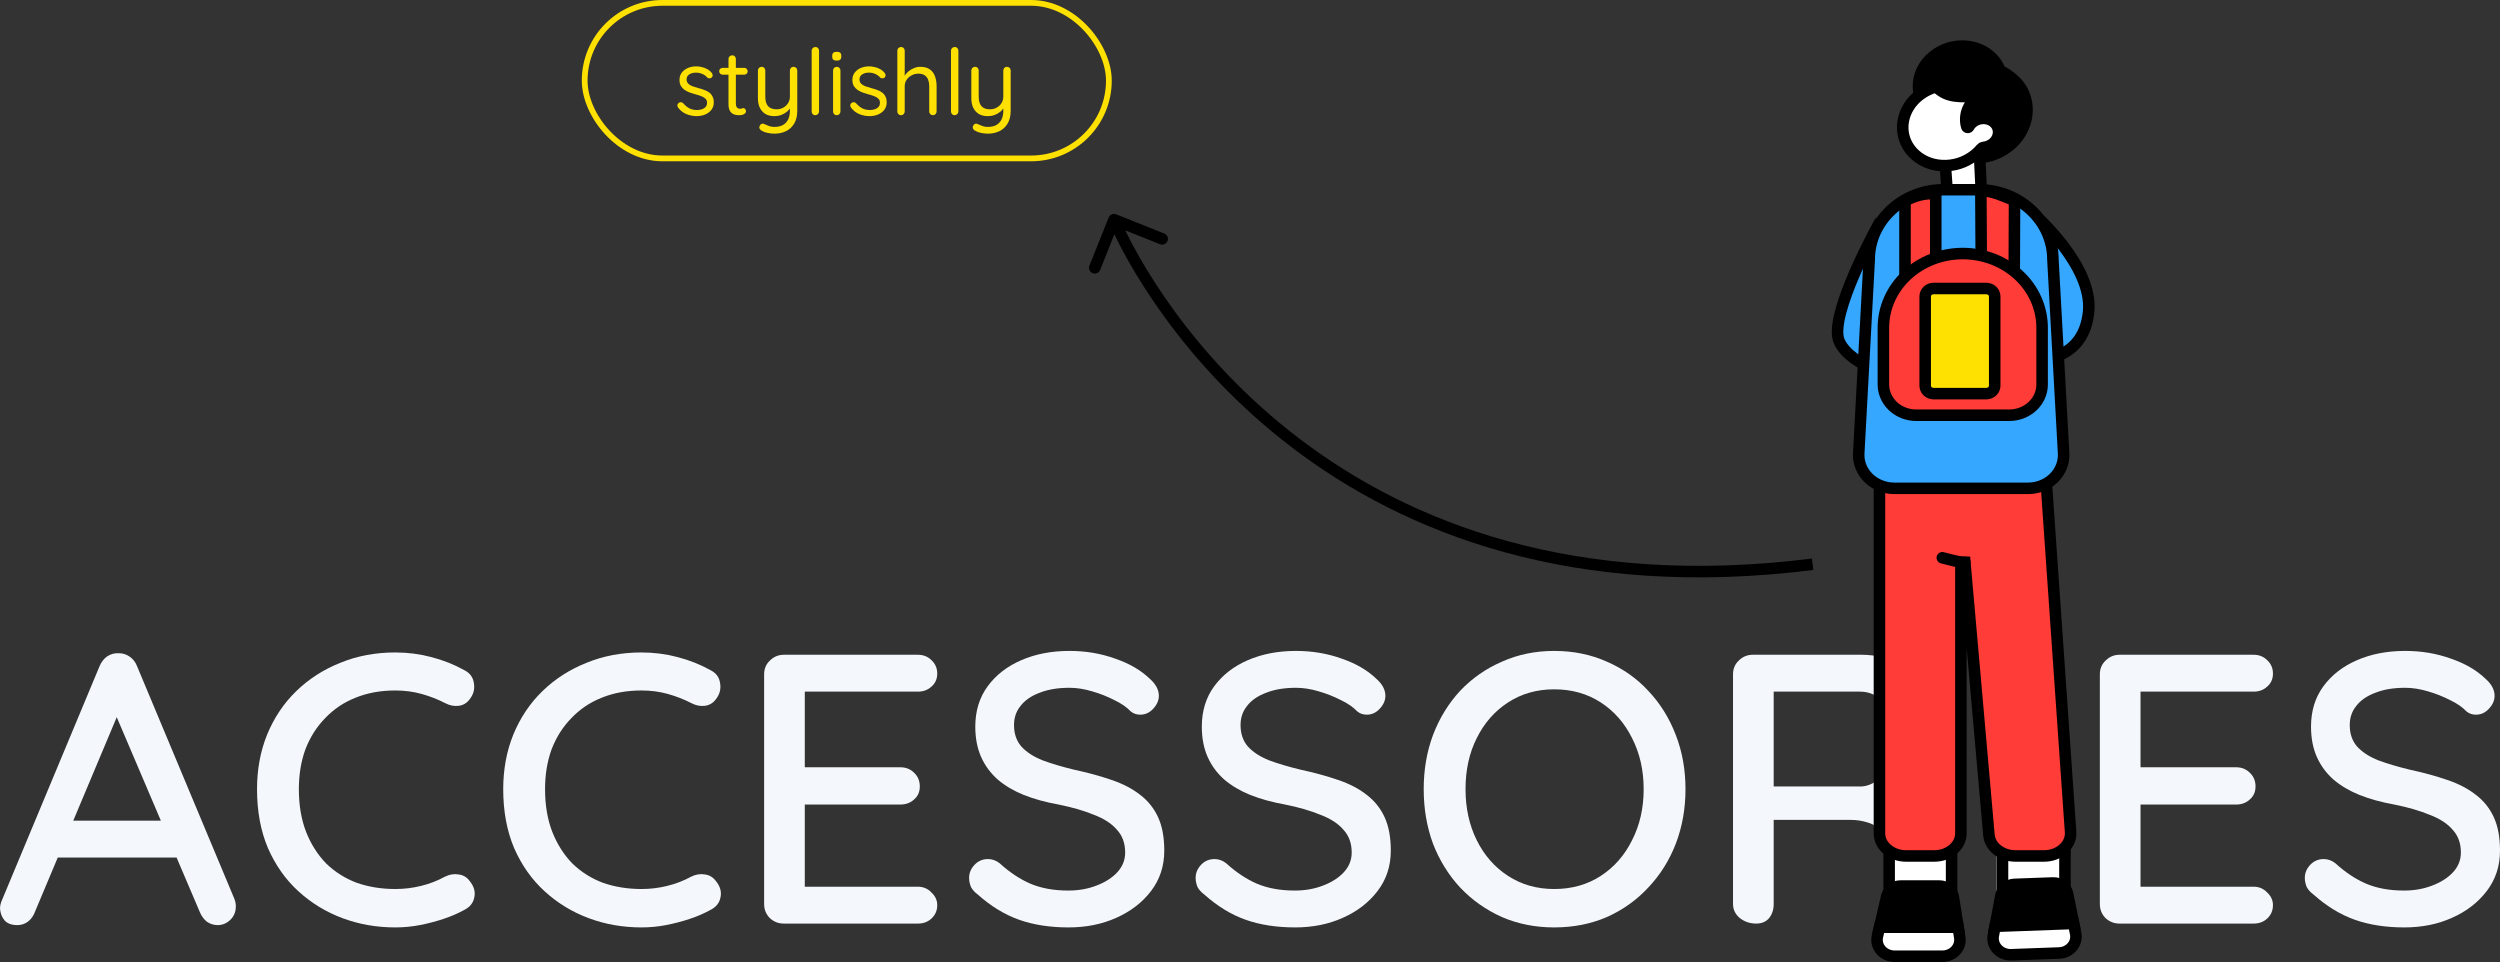 <svg width="434" height="167" viewBox="0 0 434 167" fill="none" xmlns="http://www.w3.org/2000/svg">
<rect x="0" y="0" width="434" height="167" fill="#333333" stroke="none"/>
<path d="M21.177 122.333L6.05 158.333C5.782 159.044 5.378 159.6 4.84 160C4.303 160.4 3.697 160.6 3.025 160.6C2.039 160.6 1.3 160.333 0.807 159.8C0.314 159.222 0.045 158.511 0 157.667C0 157.356 0.067 157 0.202 156.6L17.277 115.667C17.591 114.911 18.039 114.333 18.622 113.933C19.249 113.533 19.922 113.356 20.639 113.4C21.311 113.4 21.939 113.6 22.521 114C23.104 114.4 23.53 114.956 23.799 115.667L40.672 156C40.852 156.444 40.941 156.889 40.941 157.333C40.941 158.311 40.605 159.111 39.933 159.733C39.306 160.311 38.589 160.6 37.782 160.6C37.109 160.6 36.482 160.4 35.899 160C35.362 159.556 34.958 159 34.689 158.333L19.429 122.533L21.177 122.333ZM8.74 148.867L11.765 142.467H30.79L31.933 148.867H8.74Z" fill="#F4F7FB"/>
<path d="M80.587 116.333C81.573 116.822 82.133 117.578 82.267 118.6C82.447 119.622 82.2 120.556 81.528 121.4C81.035 122.067 80.385 122.444 79.578 122.533C78.816 122.622 78.054 122.467 77.293 122.067C75.993 121.4 74.626 120.867 73.192 120.467C71.757 120.067 70.234 119.867 68.62 119.867C66.066 119.867 63.757 120.289 61.696 121.133C59.679 121.933 57.931 123.111 56.452 124.667C54.973 126.178 53.83 127.978 53.023 130.067C52.261 132.156 51.881 134.467 51.881 137C51.881 139.8 52.306 142.289 53.158 144.467C54.009 146.6 55.175 148.422 56.654 149.933C58.178 151.4 59.948 152.511 61.965 153.267C64.026 153.978 66.245 154.333 68.62 154.333C70.144 154.333 71.623 154.156 73.057 153.8C74.536 153.444 75.925 152.911 77.225 152.2C78.032 151.8 78.816 151.667 79.578 151.8C80.385 151.889 81.035 152.267 81.528 152.933C82.29 153.867 82.559 154.822 82.335 155.8C82.155 156.733 81.595 157.444 80.654 157.933C79.533 158.556 78.301 159.089 76.956 159.533C75.612 159.978 74.245 160.333 72.856 160.6C71.466 160.867 70.054 161 68.62 161C65.393 161 62.346 160.467 59.477 159.4C56.609 158.333 54.054 156.778 51.813 154.733C49.572 152.689 47.802 150.178 46.502 147.2C45.248 144.222 44.62 140.822 44.62 137C44.62 133.578 45.203 130.422 46.368 127.533C47.578 124.6 49.259 122.089 51.41 120C53.606 117.867 56.161 116.222 59.074 115.067C61.987 113.867 65.169 113.267 68.62 113.267C70.771 113.267 72.856 113.533 74.872 114.067C76.934 114.6 78.839 115.356 80.587 116.333Z" fill="#F4F7FB"/>
<path d="M123.326 116.333C124.312 116.822 124.872 117.578 125.007 118.6C125.186 119.622 124.939 120.556 124.267 121.4C123.774 122.067 123.124 122.444 122.317 122.533C121.556 122.622 120.794 122.467 120.032 122.067C118.732 121.4 117.365 120.867 115.931 120.467C114.497 120.067 112.973 119.867 111.359 119.867C108.805 119.867 106.497 120.289 104.435 121.133C102.418 121.933 100.67 123.111 99.191 124.667C97.712 126.178 96.569 127.978 95.763 130.067C95.001 132.156 94.62 134.467 94.62 137C94.62 139.8 95.046 142.289 95.897 144.467C96.749 146.6 97.914 148.422 99.393 149.933C100.917 151.4 102.687 152.511 104.704 153.267C106.766 153.978 108.984 154.333 111.359 154.333C112.883 154.333 114.362 154.156 115.796 153.8C117.275 153.444 118.665 152.911 119.964 152.2C120.771 151.8 121.556 151.667 122.317 151.8C123.124 151.889 123.774 152.267 124.267 152.933C125.029 153.867 125.298 154.822 125.074 155.8C124.894 156.733 124.334 157.444 123.393 157.933C122.273 158.556 121.04 159.089 119.696 159.533C118.351 159.978 116.984 160.333 115.595 160.6C114.205 160.867 112.794 161 111.359 161C108.132 161 105.085 160.467 102.216 159.4C99.348 158.333 96.793 156.778 94.553 154.733C92.312 152.689 90.541 150.178 89.242 147.2C87.987 144.222 87.359 140.822 87.359 137C87.359 133.578 87.942 130.422 89.107 127.533C90.317 124.6 91.998 122.089 94.149 120C96.345 117.867 98.9 116.222 101.813 115.067C104.726 113.867 107.908 113.267 111.359 113.267C113.511 113.267 115.595 113.533 117.612 114.067C119.673 114.6 121.578 115.356 123.326 116.333Z" fill="#F4F7FB"/>
<path d="M136.082 113.667H159.342C160.284 113.667 161.068 113.978 161.695 114.6C162.368 115.222 162.704 116 162.704 116.933C162.704 117.867 162.368 118.622 161.695 119.2C161.068 119.778 160.284 120.067 159.342 120.067H139.04L139.712 118.933V133.867L139.107 133.2H156.317C157.258 133.2 158.043 133.511 158.67 134.133C159.342 134.756 159.678 135.556 159.678 136.533C159.678 137.467 159.342 138.222 158.67 138.8C158.043 139.378 157.258 139.667 156.317 139.667H139.241L139.712 139.067V154.467L139.241 153.933H159.342C160.284 153.933 161.068 154.267 161.695 154.933C162.368 155.556 162.704 156.289 162.704 157.133C162.704 158.067 162.368 158.844 161.695 159.467C161.068 160.044 160.284 160.333 159.342 160.333H136.082C135.141 160.333 134.334 160.022 133.662 159.4C132.989 158.733 132.653 157.911 132.653 156.933V117.067C132.653 116.089 132.989 115.289 133.662 114.667C134.334 114 135.141 113.667 136.082 113.667Z" fill="#F4F7FB"/>
<path d="M185.513 161C182.286 161 179.418 160.556 176.908 159.667C174.398 158.778 172.001 157.311 169.715 155.267C169.222 154.911 168.841 154.489 168.572 154C168.348 153.467 168.236 152.933 168.236 152.4C168.236 151.556 168.55 150.8 169.177 150.133C169.804 149.467 170.589 149.133 171.53 149.133C172.247 149.133 172.919 149.378 173.547 149.867C175.25 151.422 177.02 152.6 178.858 153.4C180.74 154.2 182.936 154.6 185.446 154.6C187.239 154.6 188.875 154.311 190.354 153.733C191.877 153.156 193.087 152.378 193.984 151.4C194.88 150.422 195.328 149.289 195.328 148C195.328 146.4 194.858 145.089 193.917 144.067C193.02 143 191.698 142.133 189.95 141.467C188.247 140.756 186.185 140.156 183.765 139.667C181.524 139.267 179.508 138.711 177.715 138C175.967 137.289 174.466 136.4 173.211 135.333C171.956 134.222 170.992 132.911 170.32 131.4C169.648 129.889 169.311 128.133 169.311 126.133C169.311 123.422 170.029 121.089 171.463 119.133C172.897 117.178 174.846 115.667 177.311 114.6C179.776 113.533 182.555 113 185.648 113C188.471 113 191.115 113.444 193.58 114.333C196.045 115.178 198.04 116.333 199.564 117.8C200.639 118.733 201.177 119.733 201.177 120.8C201.177 121.6 200.841 122.356 200.169 123.067C199.541 123.733 198.802 124.067 197.95 124.067C197.323 124.067 196.785 123.889 196.337 123.533C195.62 122.778 194.656 122.111 193.446 121.533C192.236 120.911 190.936 120.4 189.547 120C188.202 119.6 186.903 119.4 185.648 119.4C183.631 119.4 181.905 119.689 180.471 120.267C179.037 120.8 177.939 121.556 177.177 122.533C176.415 123.467 176.034 124.578 176.034 125.867C176.034 127.378 176.46 128.622 177.311 129.6C178.208 130.578 179.44 131.378 181.009 132C182.578 132.578 184.37 133.111 186.387 133.6C188.852 134.133 191.048 134.733 192.975 135.4C194.947 136.067 196.606 136.933 197.95 138C199.295 139.022 200.326 140.311 201.043 141.867C201.76 143.422 202.118 145.356 202.118 147.667C202.118 150.333 201.356 152.667 199.833 154.667C198.309 156.667 196.292 158.222 193.782 159.333C191.317 160.444 188.561 161 185.513 161Z" fill="#F4F7FB"/>
<path d="M224.839 161C221.612 161 218.743 160.556 216.233 159.667C213.724 158.778 211.326 157.311 209.04 155.267C208.547 154.911 208.166 154.489 207.897 154C207.673 153.467 207.561 152.933 207.561 152.4C207.561 151.556 207.875 150.8 208.502 150.133C209.13 149.467 209.914 149.133 210.855 149.133C211.572 149.133 212.245 149.378 212.872 149.867C214.575 151.422 216.346 152.6 218.183 153.4C220.065 154.2 222.262 154.6 224.771 154.6C226.564 154.6 228.2 154.311 229.679 153.733C231.203 153.156 232.413 152.378 233.309 151.4C234.206 150.422 234.654 149.289 234.654 148C234.654 146.4 234.183 145.089 233.242 144.067C232.346 143 231.023 142.133 229.276 141.467C227.572 140.756 225.511 140.156 223.091 139.667C220.85 139.267 218.833 138.711 217.04 138C215.292 137.289 213.791 136.4 212.536 135.333C211.281 134.222 210.317 132.911 209.645 131.4C208.973 129.889 208.637 128.133 208.637 126.133C208.637 123.422 209.354 121.089 210.788 119.133C212.222 117.178 214.172 115.667 216.637 114.6C219.102 113.533 221.881 113 224.973 113C227.797 113 230.441 113.444 232.906 114.333C235.371 115.178 237.365 116.333 238.889 117.8C239.965 118.733 240.503 119.733 240.503 120.8C240.503 121.6 240.166 122.356 239.494 123.067C238.867 123.733 238.127 124.067 237.276 124.067C236.648 124.067 236.11 123.889 235.662 123.533C234.945 122.778 233.981 122.111 232.771 121.533C231.561 120.911 230.262 120.4 228.872 120C227.528 119.6 226.228 119.4 224.973 119.4C222.956 119.4 221.231 119.689 219.796 120.267C218.362 120.8 217.264 121.556 216.502 122.533C215.74 123.467 215.359 124.578 215.359 125.867C215.359 127.378 215.785 128.622 216.637 129.6C217.533 130.578 218.766 131.378 220.334 132C221.903 132.578 223.696 133.111 225.712 133.6C228.178 134.133 230.374 134.733 232.301 135.4C234.273 136.067 235.931 136.933 237.276 138C238.62 139.022 239.651 140.311 240.368 141.867C241.085 143.422 241.444 145.356 241.444 147.667C241.444 150.333 240.682 152.667 239.158 154.667C237.634 156.667 235.617 158.222 233.107 159.333C230.643 160.444 227.886 161 224.839 161Z" fill="#F4F7FB"/>
<path d="M292.601 137C292.601 140.378 292.041 143.533 290.92 146.467C289.8 149.356 288.209 151.889 286.147 154.067C284.13 156.244 281.733 157.956 278.954 159.2C276.175 160.4 273.128 161 269.811 161C266.539 161 263.514 160.4 260.735 159.2C257.957 157.956 255.536 156.244 253.475 154.067C251.458 151.889 249.889 149.356 248.769 146.467C247.693 143.533 247.155 140.378 247.155 137C247.155 133.622 247.693 130.489 248.769 127.6C249.889 124.667 251.458 122.111 253.475 119.933C255.536 117.756 257.957 116.067 260.735 114.867C263.514 113.622 266.539 113 269.811 113C273.128 113 276.175 113.622 278.954 114.867C281.733 116.067 284.13 117.756 286.147 119.933C288.209 122.111 289.8 124.667 290.92 127.6C292.041 130.489 292.601 133.622 292.601 137ZM285.34 137C285.34 133.711 284.668 130.756 283.324 128.133C282.024 125.511 280.209 123.444 277.878 121.933C275.548 120.422 272.859 119.667 269.811 119.667C266.808 119.667 264.141 120.422 261.811 121.933C259.48 123.444 257.665 125.511 256.366 128.133C255.066 130.711 254.416 133.667 254.416 137C254.416 140.289 255.066 143.244 256.366 145.867C257.665 148.489 259.48 150.556 261.811 152.067C264.141 153.578 266.808 154.333 269.811 154.333C272.859 154.333 275.548 153.578 277.878 152.067C280.209 150.556 282.024 148.489 283.324 145.867C284.668 143.244 285.34 140.289 285.34 137Z" fill="#F4F7FB"/>
<path d="M304.886 160.333C303.811 160.333 302.869 160.022 302.063 159.4C301.256 158.733 300.853 157.911 300.853 156.933V117.067C300.853 116.089 301.189 115.289 301.861 114.667C302.533 114 303.34 113.667 304.281 113.667H323.239C325.66 113.667 327.878 114.267 329.895 115.467C331.912 116.622 333.525 118.244 334.735 120.333C335.99 122.378 336.618 124.733 336.618 127.4C336.618 129.178 336.259 130.889 335.542 132.533C334.825 134.133 333.861 135.556 332.651 136.8C331.441 138.044 330.074 138.978 328.55 139.6L327.811 138.333C329.2 138.822 330.41 139.533 331.441 140.467C332.472 141.356 333.279 142.422 333.861 143.667C334.489 144.867 334.825 146.244 334.87 147.8C335.004 149.178 335.116 150.333 335.206 151.267C335.34 152.156 335.52 152.889 335.744 153.467C335.968 154.044 336.371 154.489 336.954 154.8C337.76 155.244 338.253 155.911 338.433 156.8C338.657 157.689 338.478 158.489 337.895 159.2C337.492 159.733 336.976 160.089 336.349 160.267C335.766 160.4 335.161 160.422 334.534 160.333C333.906 160.2 333.368 160.022 332.92 159.8C332.203 159.356 331.464 158.733 330.702 157.933C329.984 157.089 329.402 155.933 328.954 154.467C328.505 153 328.281 151.067 328.281 148.667C328.281 147.556 328.102 146.6 327.744 145.8C327.385 145 326.892 144.356 326.265 143.867C325.637 143.333 324.898 142.956 324.046 142.733C323.195 142.467 322.253 142.333 321.223 142.333H306.97L307.912 141V156.933C307.912 157.911 307.643 158.733 307.105 159.4C306.567 160.022 305.827 160.333 304.886 160.333ZM307.038 136.533H323.105C324.136 136.489 325.122 136.089 326.063 135.333C327.049 134.533 327.833 133.467 328.416 132.133C329.043 130.8 329.357 129.289 329.357 127.6C329.357 125.467 328.707 123.689 327.407 122.267C326.153 120.8 324.651 120.067 322.903 120.067H307.172L307.912 118.333V137.933L307.038 136.533Z" fill="#F4F7FB"/>
<path d="M353.671 156.933C353.626 157.911 353.245 158.733 352.528 159.4C351.856 160.022 351.049 160.333 350.108 160.333C349.077 160.333 348.225 160.022 347.553 159.4C346.926 158.733 346.612 157.911 346.612 156.933V117.067C346.612 116.089 346.948 115.289 347.62 114.667C348.293 114 349.167 113.667 350.242 113.667C351.139 113.667 351.923 114 352.595 114.667C353.312 115.289 353.671 116.089 353.671 117.067V156.933Z" fill="#F4F7FB"/>
<path d="M367.963 113.667H391.224C392.165 113.667 392.949 113.978 393.577 114.6C394.249 115.222 394.585 116 394.585 116.933C394.585 117.867 394.249 118.622 393.577 119.2C392.949 119.778 392.165 120.067 391.224 120.067H370.921L371.594 118.933V133.867L370.989 133.2H388.199C389.14 133.2 389.924 133.511 390.552 134.133C391.224 134.756 391.56 135.556 391.56 136.533C391.56 137.467 391.224 138.222 390.552 138.8C389.924 139.378 389.14 139.667 388.199 139.667H371.123L371.594 139.067V154.467L371.123 153.933H391.224C392.165 153.933 392.949 154.267 393.577 154.933C394.249 155.556 394.585 156.289 394.585 157.133C394.585 158.067 394.249 158.844 393.577 159.467C392.949 160.044 392.165 160.333 391.224 160.333H367.963C367.022 160.333 366.215 160.022 365.543 159.4C364.871 158.733 364.535 157.911 364.535 156.933V117.067C364.535 116.089 364.871 115.289 365.543 114.667C366.215 114 367.022 113.667 367.963 113.667Z" fill="#F4F7FB"/>
<path d="M417.395 161C414.168 161 411.3 160.556 408.79 159.667C406.28 158.778 403.882 157.311 401.596 155.267C401.103 154.911 400.722 154.489 400.454 154C400.229 153.467 400.117 152.933 400.117 152.4C400.117 151.556 400.431 150.8 401.059 150.133C401.686 149.467 402.47 149.133 403.412 149.133C404.129 149.133 404.801 149.378 405.428 149.867C407.132 151.422 408.902 152.6 410.739 153.4C412.622 154.2 414.818 154.6 417.328 154.6C419.12 154.6 420.756 154.311 422.235 153.733C423.759 153.156 424.969 152.378 425.866 151.4C426.762 150.422 427.21 149.289 427.21 148C427.21 146.4 426.739 145.089 425.798 144.067C424.902 143 423.58 142.133 421.832 141.467C420.129 140.756 418.067 140.156 415.647 139.667C413.406 139.267 411.389 138.711 409.596 138C407.849 137.289 406.347 136.4 405.092 135.333C403.837 134.222 402.874 132.911 402.202 131.4C401.529 129.889 401.193 128.133 401.193 126.133C401.193 123.422 401.91 121.089 403.344 119.133C404.779 117.178 406.728 115.667 409.193 114.6C411.658 113.533 414.437 113 417.529 113C420.353 113 422.997 113.444 425.462 114.333C427.927 115.178 429.922 116.333 431.445 117.8C432.521 118.733 433.059 119.733 433.059 120.8C433.059 121.6 432.723 122.356 432.05 123.067C431.423 123.733 430.683 124.067 429.832 124.067C429.204 124.067 428.667 123.889 428.218 123.533C427.501 122.778 426.538 122.111 425.328 121.533C424.118 120.911 422.818 120.4 421.429 120C420.084 119.6 418.784 119.4 417.529 119.4C415.513 119.4 413.787 119.689 412.353 120.267C410.919 120.8 409.821 121.556 409.059 122.533C408.297 123.467 407.916 124.578 407.916 125.867C407.916 127.378 408.342 128.622 409.193 129.6C410.09 130.578 411.322 131.378 412.891 132C414.459 132.578 416.252 133.111 418.269 133.6C420.734 134.133 422.93 134.733 424.857 135.4C426.829 136.067 428.487 136.933 429.832 138C431.176 139.022 432.207 140.311 432.924 141.867C433.641 143.422 434 145.356 434 147.667C434 150.333 433.238 152.667 431.714 154.667C430.19 156.667 428.174 158.222 425.664 159.333C423.199 160.444 420.443 161 417.395 161Z" fill="#F4F7FB"/>
<rect x="101.5" y="0.5" width="91" height="27" rx="13.5" stroke="#FEE101"/>
<path d="M117.72 18.688C117.624 18.549 117.581 18.405 117.592 18.256C117.603 18.096 117.693 17.957 117.864 17.84C117.971 17.765 118.093 17.733 118.232 17.744C118.381 17.755 118.515 17.824 118.632 17.952C118.931 18.304 119.272 18.587 119.656 18.8C120.04 19.003 120.509 19.104 121.064 19.104C121.32 19.093 121.576 19.051 121.832 18.976C122.088 18.901 122.301 18.773 122.472 18.592C122.653 18.4 122.744 18.149 122.744 17.84C122.744 17.541 122.653 17.307 122.472 17.136C122.291 16.955 122.056 16.811 121.768 16.704C121.48 16.587 121.165 16.485 120.824 16.4C120.472 16.304 120.125 16.197 119.784 16.08C119.443 15.952 119.133 15.797 118.856 15.616C118.589 15.424 118.371 15.189 118.2 14.912C118.04 14.624 117.96 14.277 117.96 13.872C117.96 13.392 118.088 12.976 118.344 12.624C118.611 12.272 118.963 12 119.4 11.808C119.848 11.616 120.333 11.52 120.856 11.52C121.155 11.52 121.464 11.557 121.784 11.632C122.115 11.696 122.435 11.813 122.744 11.984C123.053 12.144 123.325 12.368 123.56 12.656C123.656 12.763 123.709 12.896 123.72 13.056C123.731 13.216 123.661 13.36 123.512 13.488C123.395 13.573 123.261 13.611 123.112 13.6C122.973 13.589 122.856 13.536 122.76 13.44C122.536 13.173 122.253 12.971 121.912 12.832C121.581 12.683 121.213 12.608 120.808 12.608C120.552 12.608 120.301 12.645 120.056 12.72C119.811 12.795 119.603 12.923 119.432 13.104C119.272 13.275 119.192 13.515 119.192 13.824C119.203 14.112 119.299 14.347 119.48 14.528C119.661 14.709 119.907 14.859 120.216 14.976C120.525 15.083 120.867 15.189 121.24 15.296C121.581 15.381 121.907 15.483 122.216 15.6C122.536 15.707 122.824 15.851 123.08 16.032C123.336 16.213 123.539 16.448 123.688 16.736C123.837 17.013 123.912 17.365 123.912 17.792C123.912 18.283 123.773 18.709 123.496 19.072C123.219 19.424 122.851 19.696 122.392 19.888C121.944 20.069 121.459 20.16 120.936 20.16C120.349 20.16 119.768 20.048 119.192 19.824C118.627 19.6 118.136 19.221 117.72 18.688ZM125.442 11.776H129.202C129.373 11.776 129.511 11.835 129.618 11.952C129.735 12.069 129.794 12.208 129.794 12.368C129.794 12.539 129.735 12.683 129.618 12.8C129.511 12.907 129.373 12.96 129.202 12.96H125.442C125.282 12.96 125.143 12.901 125.026 12.784C124.909 12.667 124.85 12.523 124.85 12.352C124.85 12.192 124.909 12.059 125.026 11.952C125.143 11.835 125.282 11.776 125.442 11.776ZM127.122 9.6C127.303 9.6 127.453 9.664 127.57 9.792C127.687 9.909 127.746 10.059 127.746 10.24V17.968C127.746 18.224 127.783 18.416 127.858 18.544C127.933 18.672 128.029 18.763 128.146 18.816C128.274 18.859 128.397 18.88 128.514 18.88C128.621 18.88 128.711 18.864 128.786 18.832C128.871 18.789 128.967 18.768 129.074 18.768C129.181 18.768 129.277 18.821 129.362 18.928C129.458 19.024 129.506 19.152 129.506 19.312C129.506 19.504 129.394 19.669 129.17 19.808C128.946 19.936 128.695 20 128.418 20C128.269 20 128.082 19.989 127.858 19.968C127.645 19.947 127.431 19.877 127.218 19.76C127.005 19.643 126.823 19.451 126.674 19.184C126.535 18.907 126.466 18.523 126.466 18.032V10.24C126.466 10.059 126.53 9.909 126.658 9.792C126.786 9.664 126.941 9.6 127.122 9.6ZM137.767 11.6C137.948 11.6 138.097 11.664 138.215 11.792C138.343 11.909 138.407 12.059 138.407 12.24V19.216C138.407 20.112 138.231 20.853 137.879 21.44C137.527 22.037 137.052 22.48 136.455 22.768C135.868 23.056 135.201 23.2 134.455 23.2C134.039 23.2 133.639 23.157 133.255 23.072C132.871 22.987 132.556 22.875 132.311 22.736C132.108 22.64 131.964 22.517 131.879 22.368C131.804 22.229 131.793 22.08 131.847 21.92C131.921 21.728 132.028 21.595 132.167 21.52C132.316 21.445 132.471 21.445 132.631 21.52C132.801 21.595 133.047 21.696 133.367 21.824C133.697 21.963 134.065 22.032 134.471 22.032C135.025 22.032 135.5 21.925 135.895 21.712C136.289 21.499 136.593 21.184 136.807 20.768C137.02 20.363 137.127 19.856 137.127 19.248V18.112L137.319 18.512C137.148 18.843 136.919 19.131 136.631 19.376C136.343 19.621 136.012 19.813 135.639 19.952C135.265 20.091 134.855 20.16 134.407 20.16C133.799 20.16 133.281 20.032 132.855 19.776C132.439 19.509 132.119 19.147 131.895 18.688C131.681 18.219 131.575 17.68 131.575 17.072V12.24C131.575 12.059 131.633 11.909 131.751 11.792C131.879 11.664 132.033 11.6 132.215 11.6C132.407 11.6 132.561 11.664 132.679 11.792C132.796 11.909 132.855 12.059 132.855 12.24V16.784C132.855 17.509 133.015 18.059 133.335 18.432C133.655 18.795 134.151 18.976 134.823 18.976C135.249 18.976 135.633 18.88 135.975 18.688C136.327 18.496 136.604 18.235 136.807 17.904C137.02 17.563 137.127 17.189 137.127 16.784V12.24C137.127 12.059 137.185 11.909 137.303 11.792C137.42 11.664 137.575 11.6 137.767 11.6ZM142.186 19.344C142.186 19.525 142.122 19.68 141.994 19.808C141.866 19.936 141.711 20 141.53 20C141.348 20 141.199 19.936 141.082 19.808C140.964 19.68 140.906 19.525 140.906 19.344V8.8C140.906 8.619 140.964 8.469 141.082 8.352C141.21 8.224 141.364 8.16 141.546 8.16C141.738 8.16 141.892 8.224 142.01 8.352C142.127 8.469 142.186 8.619 142.186 8.8V19.344ZM145.9 19.344C145.9 19.525 145.836 19.68 145.708 19.808C145.591 19.936 145.442 20 145.26 20C145.068 20 144.914 19.936 144.796 19.808C144.679 19.68 144.62 19.525 144.62 19.344V12.24C144.62 12.059 144.679 11.909 144.796 11.792C144.924 11.664 145.079 11.6 145.26 11.6C145.442 11.6 145.591 11.664 145.708 11.792C145.836 11.909 145.9 12.059 145.9 12.24V19.344ZM145.26 10.528C144.994 10.528 144.796 10.475 144.668 10.368C144.54 10.261 144.476 10.096 144.476 9.872V9.648C144.476 9.424 144.546 9.259 144.684 9.152C144.823 9.045 145.02 8.992 145.276 8.992C145.532 8.992 145.724 9.045 145.852 9.152C145.98 9.259 146.044 9.424 146.044 9.648V9.872C146.044 10.096 145.975 10.261 145.836 10.368C145.708 10.475 145.516 10.528 145.26 10.528ZM147.736 18.688C147.64 18.549 147.597 18.405 147.608 18.256C147.618 18.096 147.709 17.957 147.88 17.84C147.986 17.765 148.109 17.733 148.248 17.744C148.397 17.755 148.53 17.824 148.648 17.952C148.946 18.304 149.288 18.587 149.672 18.8C150.056 19.003 150.525 19.104 151.08 19.104C151.336 19.093 151.592 19.051 151.848 18.976C152.104 18.901 152.317 18.773 152.488 18.592C152.669 18.4 152.76 18.149 152.76 17.84C152.76 17.541 152.669 17.307 152.488 17.136C152.306 16.955 152.072 16.811 151.784 16.704C151.496 16.587 151.181 16.485 150.84 16.4C150.488 16.304 150.141 16.197 149.8 16.08C149.458 15.952 149.149 15.797 148.872 15.616C148.605 15.424 148.386 15.189 148.216 14.912C148.056 14.624 147.976 14.277 147.976 13.872C147.976 13.392 148.104 12.976 148.36 12.624C148.626 12.272 148.978 12 149.416 11.808C149.864 11.616 150.349 11.52 150.872 11.52C151.17 11.52 151.48 11.557 151.8 11.632C152.13 11.696 152.45 11.813 152.76 11.984C153.069 12.144 153.341 12.368 153.576 12.656C153.672 12.763 153.725 12.896 153.736 13.056C153.746 13.216 153.677 13.36 153.528 13.488C153.41 13.573 153.277 13.611 153.128 13.6C152.989 13.589 152.872 13.536 152.776 13.44C152.552 13.173 152.269 12.971 151.928 12.832C151.597 12.683 151.229 12.608 150.824 12.608C150.568 12.608 150.317 12.645 150.072 12.72C149.826 12.795 149.618 12.923 149.448 13.104C149.288 13.275 149.208 13.515 149.208 13.824C149.218 14.112 149.314 14.347 149.496 14.528C149.677 14.709 149.922 14.859 150.232 14.976C150.541 15.083 150.882 15.189 151.256 15.296C151.597 15.381 151.922 15.483 152.232 15.6C152.552 15.707 152.84 15.851 153.096 16.032C153.352 16.213 153.554 16.448 153.704 16.736C153.853 17.013 153.928 17.365 153.928 17.792C153.928 18.283 153.789 18.709 153.512 19.072C153.234 19.424 152.866 19.696 152.408 19.888C151.96 20.069 151.474 20.16 150.952 20.16C150.365 20.16 149.784 20.048 149.208 19.824C148.642 19.6 148.152 19.221 147.736 18.688ZM159.778 11.6C160.482 11.6 161.036 11.755 161.442 12.064C161.858 12.363 162.151 12.768 162.322 13.28C162.503 13.781 162.594 14.341 162.594 14.96V19.344C162.594 19.525 162.53 19.68 162.402 19.808C162.284 19.936 162.135 20 161.954 20C161.772 20 161.618 19.936 161.49 19.808C161.372 19.68 161.314 19.525 161.314 19.344V14.96C161.314 14.555 161.255 14.192 161.138 13.872C161.02 13.541 160.823 13.28 160.546 13.088C160.279 12.885 159.911 12.784 159.442 12.784C159.004 12.784 158.604 12.885 158.242 13.088C157.879 13.28 157.591 13.541 157.378 13.872C157.164 14.192 157.058 14.555 157.058 14.96V19.344C157.058 19.525 156.994 19.68 156.866 19.808C156.748 19.936 156.599 20 156.418 20C156.236 20 156.082 19.936 155.954 19.808C155.836 19.68 155.778 19.525 155.778 19.344V8.8C155.778 8.619 155.836 8.469 155.954 8.352C156.082 8.224 156.236 8.16 156.418 8.16C156.61 8.16 156.764 8.224 156.882 8.352C156.999 8.469 157.058 8.619 157.058 8.8V13.584L156.738 13.936C156.791 13.659 156.908 13.381 157.09 13.104C157.271 12.816 157.5 12.56 157.778 12.336C158.055 12.112 158.364 11.936 158.706 11.808C159.047 11.669 159.404 11.6 159.778 11.6ZM166.373 19.344C166.373 19.525 166.309 19.68 166.181 19.808C166.053 19.936 165.899 20 165.717 20C165.536 20 165.387 19.936 165.269 19.808C165.152 19.68 165.093 19.525 165.093 19.344V8.8C165.093 8.619 165.152 8.469 165.269 8.352C165.397 8.224 165.552 8.16 165.733 8.16C165.925 8.16 166.08 8.224 166.197 8.352C166.315 8.469 166.373 8.619 166.373 8.8V19.344ZM174.814 11.6C174.995 11.6 175.144 11.664 175.262 11.792C175.39 11.909 175.454 12.059 175.454 12.24V19.216C175.454 20.112 175.278 20.853 174.926 21.44C174.574 22.037 174.099 22.48 173.502 22.768C172.915 23.056 172.248 23.2 171.502 23.2C171.086 23.2 170.686 23.157 170.302 23.072C169.918 22.987 169.603 22.875 169.358 22.736C169.155 22.64 169.011 22.517 168.926 22.368C168.851 22.229 168.84 22.08 168.894 21.92C168.968 21.728 169.075 21.595 169.214 21.52C169.363 21.445 169.518 21.445 169.678 21.52C169.848 21.595 170.094 21.696 170.414 21.824C170.744 21.963 171.112 22.032 171.518 22.032C172.072 22.032 172.547 21.925 172.942 21.712C173.336 21.499 173.64 21.184 173.854 20.768C174.067 20.363 174.174 19.856 174.174 19.248V18.112L174.366 18.512C174.195 18.843 173.966 19.131 173.678 19.376C173.39 19.621 173.059 19.813 172.686 19.952C172.312 20.091 171.902 20.16 171.454 20.16C170.846 20.16 170.328 20.032 169.902 19.776C169.486 19.509 169.166 19.147 168.942 18.688C168.728 18.219 168.622 17.68 168.622 17.072V12.24C168.622 12.059 168.68 11.909 168.798 11.792C168.926 11.664 169.08 11.6 169.262 11.6C169.454 11.6 169.608 11.664 169.726 11.792C169.843 11.909 169.902 12.059 169.902 12.24V16.784C169.902 17.509 170.062 18.059 170.382 18.432C170.702 18.795 171.198 18.976 171.87 18.976C172.296 18.976 172.68 18.88 173.022 18.688C173.374 18.496 173.651 18.235 173.854 17.904C174.067 17.563 174.174 17.189 174.174 16.784V12.24C174.174 12.059 174.232 11.909 174.35 11.792C174.467 11.664 174.622 11.6 174.814 11.6Z" fill="#FEE101"/>
<path d="M192.463 37.762C192.668 37.249 193.25 36.999 193.762 37.204L202.121 40.541C202.634 40.746 202.884 41.327 202.679 41.84C202.474 42.353 201.892 42.603 201.379 42.398L193.95 39.432L190.983 46.862C190.778 47.375 190.197 47.624 189.684 47.42C189.171 47.215 188.921 46.633 189.126 46.12L192.463 37.762ZM314.797 98.945C272.953 104.222 243.8 92.515 224.386 77.759C205.002 63.025 195.377 45.291 192.473 38.527L194.311 37.738C197.117 44.274 206.556 61.693 225.597 76.166C244.608 90.617 273.24 102.17 314.547 96.961L314.797 98.945Z" fill="black"/>
<path d="M338.798 140.846H327.957V155.615H338.798V140.846Z" fill="white" stroke="black" stroke-width="2" stroke-miterlimit="10" stroke-linecap="round"/>
<path d="M358.476 140.601H347.635V155.37H358.476V140.601Z" fill="white" stroke="black" stroke-width="2" stroke-miterlimit="10" stroke-linecap="round"/>
<path d="M353.057 37.143C353.057 37.143 363.463 46.134 362.574 54.226C361.685 62.317 354.585 62.317 354.585 62.317" fill="#35A7FF"/>
<path d="M353.057 37.143C353.057 37.143 363.463 46.134 362.574 54.226C361.685 62.317 354.585 62.317 354.585 62.317" stroke="black" stroke-width="2" stroke-miterlimit="10" stroke-linecap="round"/>
<path d="M326.273 38.679C326.273 38.679 317.292 54.752 319.29 59.259C321.287 63.767 329.757 65.48 329.757 65.48" fill="#35A7FF"/>
<path d="M326.273 38.679C326.273 38.679 317.292 54.752 319.29 59.259C321.287 63.767 329.757 65.48 329.757 65.48" stroke="black" stroke-width="2" stroke-miterlimit="10" stroke-linecap="round"/>
<path d="M354.839 148.596H349.892C347.471 148.596 345.461 147.014 345.28 144.966L341.098 97.609H340.412V144.674C340.412 146.841 338.34 148.596 335.787 148.596H330.899C328.345 148.596 326.273 146.841 326.273 144.674V83.98H355.245L359.455 144.452C359.612 146.697 357.499 148.596 354.839 148.596Z" fill="#FF3C38" stroke="black" stroke-width="2" stroke-miterlimit="10"/>
<path d="M337.453 25.005L338.118 34.445H344.008L343.491 23.605L337.453 25.005Z" fill="white" stroke="black" stroke-width="2" stroke-miterlimit="10" stroke-linecap="round"/>
<path d="M334.478 10.935C333.853 11.72 333.417 12.623 333.201 13.581C332.985 14.539 332.993 15.529 333.226 16.483C333.405 16.347 333.587 16.221 333.779 16.097C334.412 15.689 335.106 15.368 335.837 15.143C335.922 15.118 336.013 15.116 336.1 15.136C336.187 15.156 336.267 15.197 336.33 15.256C338.217 16.971 340.112 16.776 343.159 16.729C343.182 16.729 343.204 16.735 343.223 16.748C343.241 16.76 343.255 16.778 343.262 16.798C343.269 16.818 343.269 16.84 343.262 16.86C343.255 16.88 343.241 16.898 343.222 16.91C342.424 17.502 341.829 18.3 341.51 19.204C341.191 20.109 341.163 21.081 341.429 22.001C341.441 22.034 341.463 22.063 341.493 22.084C341.524 22.105 341.56 22.117 341.597 22.119C341.635 22.12 341.672 22.111 341.704 22.092C341.735 22.073 341.76 22.045 341.775 22.013C341.995 21.617 342.317 21.279 342.711 21.028C343.119 20.759 343.595 20.597 344.091 20.557C344.588 20.517 345.087 20.601 345.537 20.8C345.931 20.981 346.268 21.254 346.517 21.593C347.343 22.716 346.984 24.29 345.711 25.107C345.654 25.141 345.596 25.172 345.537 25.206C345.404 25.283 345.266 25.351 345.124 25.41L344.933 25.468C344.866 25.491 344.798 25.508 344.728 25.519C344.615 25.545 344.499 25.563 344.383 25.574C344.298 25.582 344.215 25.606 344.14 25.645C344.066 25.684 344 25.736 343.948 25.8C343.833 25.942 343.711 26.08 343.585 26.206L344.374 27.283C346.012 27.01 347.541 26.328 348.797 25.308C351.933 22.783 352.807 18.566 350.866 15.374C349.858 13.716 347.897 12.587 347.317 12.305C347.241 12.268 347.184 12.205 347.156 12.13C346.954 11.614 346.68 11.125 346.339 10.678C344.318 7.996 340.253 7.202 337.008 8.876C336.017 9.385 335.155 10.088 334.478 10.935Z" fill="black" stroke="black" stroke-width="2" stroke-miterlimit="10" stroke-linecap="round"/>
<path d="M333.78 16.104C333.589 16.228 333.407 16.354 333.228 16.49C330.151 18.838 329.373 22.905 331.544 25.863C332.099 26.611 332.812 27.246 333.639 27.728C334.465 28.211 335.388 28.53 336.352 28.668C338.364 28.958 340.419 28.514 342.092 27.429L342.15 27.393C342.673 27.051 343.152 26.654 343.578 26.21C343.704 26.076 343.826 25.938 343.941 25.804C343.993 25.741 344.059 25.688 344.134 25.649C344.208 25.61 344.291 25.586 344.376 25.578C344.492 25.568 344.608 25.549 344.722 25.524C344.791 25.512 344.859 25.495 344.926 25.473L345.117 25.414C345.26 25.355 345.398 25.288 345.53 25.211C345.589 25.176 345.647 25.146 345.704 25.111C346.978 24.299 347.336 22.72 346.51 21.597C346.262 21.259 345.924 20.986 345.53 20.805C345.08 20.605 344.581 20.521 344.084 20.561C343.588 20.601 343.112 20.764 342.705 21.032C342.312 21.285 341.992 21.625 341.774 22.021C341.76 22.054 341.735 22.081 341.703 22.1C341.672 22.119 341.635 22.128 341.597 22.127C341.559 22.126 341.523 22.114 341.493 22.093C341.463 22.072 341.441 22.043 341.429 22.009C341.163 21.09 341.191 20.118 341.51 19.213C341.828 18.308 342.424 17.511 343.222 16.918C343.24 16.906 343.254 16.889 343.261 16.869C343.269 16.848 343.269 16.826 343.262 16.806C343.255 16.786 343.241 16.769 343.222 16.756C343.204 16.744 343.182 16.737 343.159 16.738C340.116 16.784 338.216 16.979 336.33 15.265C336.266 15.206 336.187 15.164 336.1 15.144C336.013 15.124 335.922 15.127 335.836 15.151C335.106 15.376 334.414 15.697 333.78 16.104Z" fill="white" stroke="black" stroke-width="2" stroke-miterlimit="10" stroke-linecap="round"/>
<path d="M352.059 84.775H328.857C328.018 84.775 327.188 84.615 326.416 84.306C325.645 83.997 324.949 83.545 324.371 82.977C323.793 82.408 323.344 81.736 323.052 81.001C322.76 80.265 322.632 79.482 322.674 78.698L324.5 45.017C324.5 41.814 325.861 38.742 328.284 36.477C330.707 34.211 333.994 32.938 337.421 32.938H343.461C346.888 32.938 350.174 34.21 352.598 36.475C355.021 38.74 356.383 41.812 356.384 45.015L358.242 78.698C358.284 79.482 358.156 80.265 357.864 81.001C357.572 81.736 357.123 82.408 356.545 82.977C355.967 83.545 355.271 83.997 354.5 84.306C353.728 84.615 352.898 84.775 352.059 84.775Z" fill="#35A7FF" stroke="black" stroke-width="2" stroke-miterlimit="10" stroke-linecap="round"/>
<path d="M336.049 52.371V33.619C334.17 33.516 332.303 33.962 330.707 34.897V52.024L336.049 52.371Z" fill="#FF3C38" stroke="black" stroke-width="2" stroke-miterlimit="10"/>
<path d="M349.645 55.249L349.722 34.776C347.881 34.166 345.781 32.947 343.875 33.22L344.012 56.248L349.645 55.249Z" fill="#FF3C38" stroke="black" stroke-width="2" stroke-miterlimit="10"/>
<path d="M340.734 44.015C344.388 44.015 347.892 45.372 350.475 47.786C353.058 50.201 354.51 53.476 354.51 56.89V66.753C354.51 68.167 353.909 69.524 352.839 70.524C351.769 71.524 350.318 72.086 348.804 72.086H332.662C331.149 72.086 329.698 71.524 328.628 70.524C327.558 69.524 326.957 68.167 326.957 66.753V56.89C326.957 55.199 327.313 53.525 328.006 51.963C328.698 50.401 329.713 48.981 330.992 47.785C332.272 46.59 333.791 45.642 335.462 44.995C337.134 44.348 338.925 44.015 340.734 44.015Z" fill="#FF3C38" stroke="black" stroke-width="2" stroke-miterlimit="10"/>
<path d="M346.281 66.957V51.461C346.281 50.7 345.621 50.084 344.808 50.084H335.686C334.872 50.084 334.212 50.7 334.212 51.461V66.957C334.212 67.717 334.872 68.334 335.686 68.334H344.808C345.621 68.334 346.281 67.717 346.281 66.957Z" fill="#FEE100" stroke="black" stroke-width="2" stroke-miterlimit="10" stroke-linecap="round"/>
<path d="M339.934 160.972H326.289L327.53 155.643C327.651 155.125 327.957 154.661 328.399 154.329C328.841 153.996 329.391 153.815 329.958 153.815H336.652C337.248 153.815 337.825 154.015 338.276 154.379C338.728 154.743 339.024 155.247 339.112 155.798L339.934 160.972Z" fill="black" stroke="black" stroke-width="2" stroke-miterlimit="10" stroke-linecap="round"/>
<path d="M337.194 166H328.904C328.448 166.001 327.998 165.907 327.587 165.724C327.175 165.541 326.813 165.274 326.527 164.942C326.24 164.611 326.037 164.223 325.933 163.809C325.828 163.394 325.825 162.963 325.922 162.547L326.29 160.972H339.934L340.213 162.733C340.278 163.139 340.248 163.553 340.126 163.947C340.005 164.34 339.793 164.705 339.506 165.015C339.22 165.325 338.864 165.574 338.465 165.744C338.066 165.914 337.632 166.001 337.194 166Z" fill="white" stroke="black" stroke-width="2" stroke-miterlimit="10" stroke-linecap="round"/>
<path d="M359.982 160.316L346.348 160.816L347.365 155.447C347.463 154.925 347.749 154.449 348.176 154.1C348.603 153.751 349.145 153.549 349.712 153.527L356.402 153.284C356.998 153.261 357.582 153.44 358.049 153.787C358.515 154.135 358.833 154.627 358.943 155.175L359.982 160.316Z" fill="black" stroke="black" stroke-width="2" stroke-miterlimit="10" stroke-linecap="round"/>
<path d="M357.452 165.442L349.169 165.744C348.712 165.763 348.257 165.685 347.838 165.517C347.418 165.348 347.044 165.094 346.744 164.772C346.443 164.45 346.225 164.069 346.103 163.658C345.982 163.246 345.962 162.814 346.043 162.394L346.345 160.81L359.979 160.31L360.331 162.059C360.415 162.462 360.404 162.878 360.299 163.277C360.194 163.676 359.999 164.049 359.725 164.37C359.451 164.692 359.106 164.954 358.714 165.139C358.321 165.324 357.891 165.427 357.452 165.442Z" fill="white" stroke="black" stroke-width="2" stroke-miterlimit="10" stroke-linecap="round"/>
<path d="M341.098 97.609C341.098 97.609 341.098 97.875 337.186 96.827L341.098 97.609Z" fill="white"/>
<path d="M341.098 97.609C341.098 97.609 341.098 97.875 337.186 96.827" stroke="black" stroke-width="2" stroke-miterlimit="10" stroke-linecap="round"/>
</svg>
